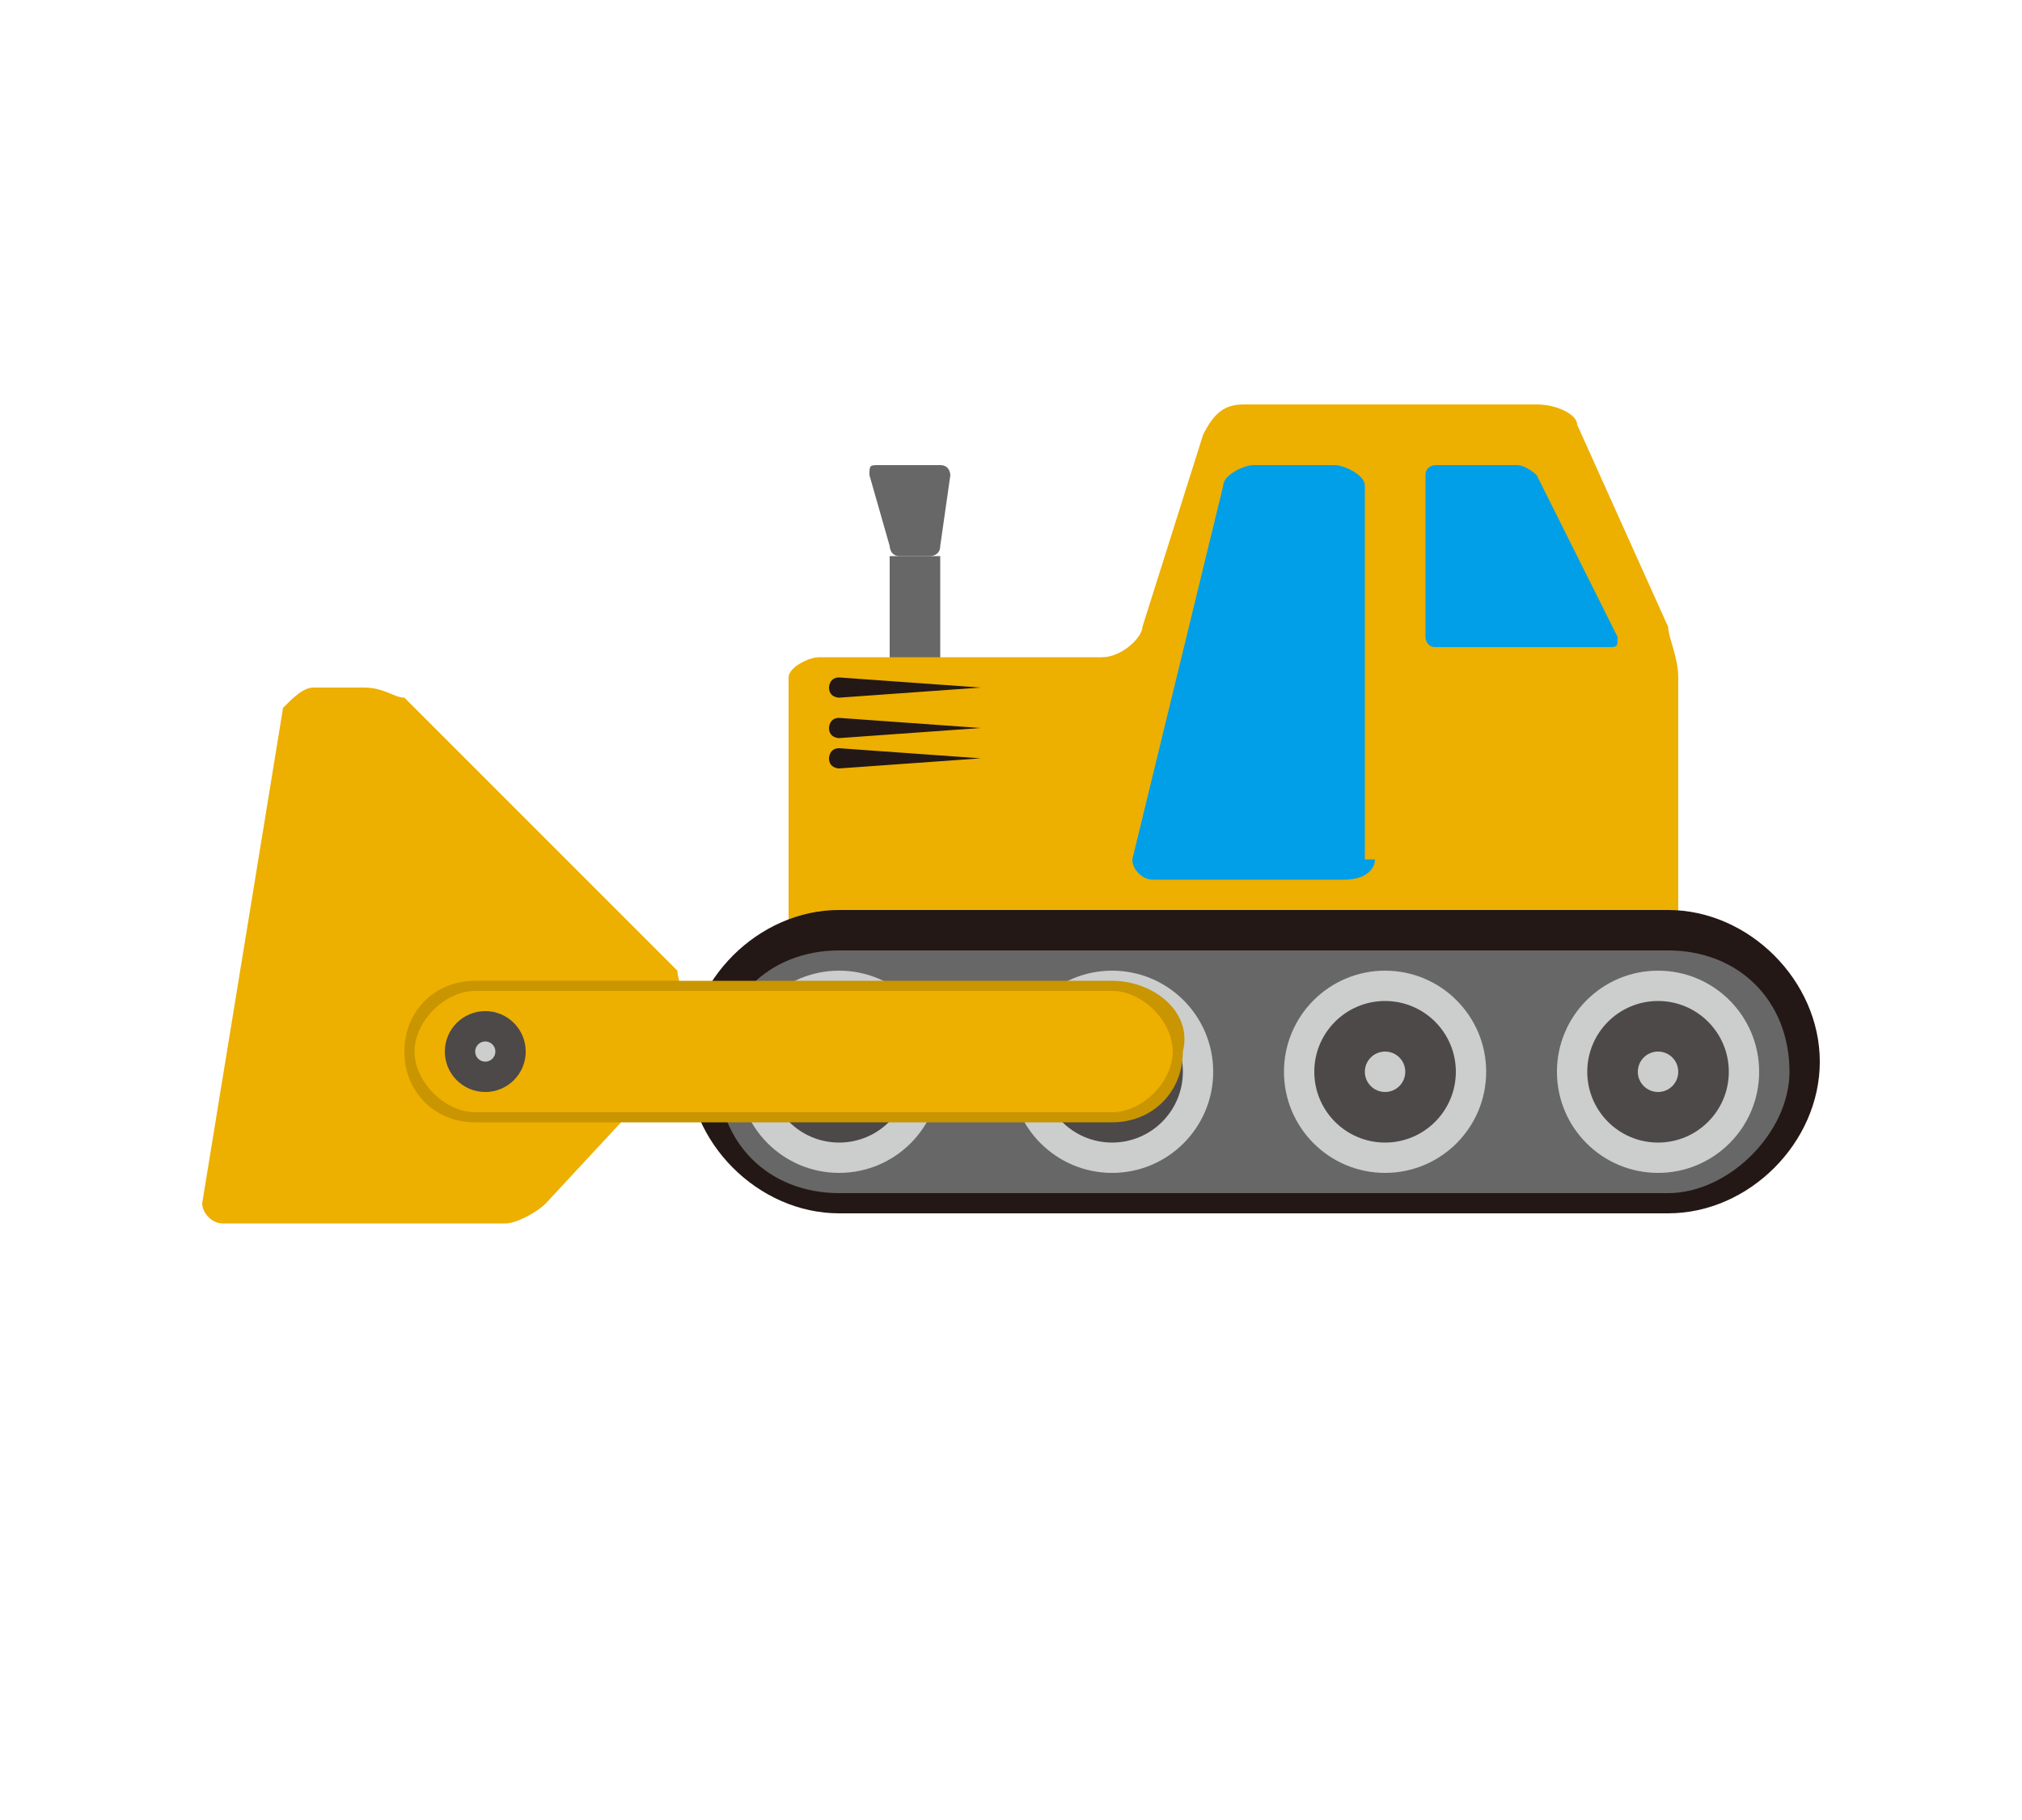 <?xml version="1.0" encoding="utf-8"?>
<!-- Generator: Adobe Illustrator 19.2.1, SVG Export Plug-In . SVG Version: 6.00 Build 0)  -->
<svg version="1.1" id="レイヤー_1" xmlns="http://www.w3.org/2000/svg" xmlns:xlink="http://www.w3.org/1999/xlink" x="0px"
	 y="0px" width="20px" height="18px" viewBox="0 0 20 18" style="enable-background:new 0 0 20 18;" xml:space="preserve">
<style type="text/css">
	.st0{fill:#686767;}
	.st1{fill:#EDAF00;}
	.st2{fill:#009FE8;}
	.st3{fill:#231815;}
	.st4{fill:#CCCDCD;}
	.st5{fill:#4C4948;}
	.st6{fill:#C99500;}
</style>
<g>
	<g>
		<g>
			<rect x="8.8" y="5.5" class="st0" width="0.5" height="2.2"/>
			<path class="st0" d="M9.3,5.4c0,0.1-0.1,0.1-0.1,0.1H8.9c-0.1,0-0.1-0.1-0.1-0.1L8.6,4.7c0-0.1,0-0.1,0.1-0.1h0.6
				c0.1,0,0.1,0.1,0.1,0.1L9.3,5.4z"/>
		</g>
		<g>
			<path class="st1" d="M12.3,4c-0.2,0-0.3,0.1-0.4,0.3l-0.6,1.9c0,0.1-0.2,0.3-0.4,0.3H8.1C8,6.5,7.8,6.6,7.8,6.7V10
				c0,0.2,0.1,0.3,0.3,0.3h8.2c0.2,0,0.3-0.1,0.3-0.3V7.5c0-0.2,0-0.4,0-0.5V6.7c0-0.2-0.1-0.4-0.1-0.5l-0.9-2
				C15.6,4.1,15.4,4,15.2,4H12.3z"/>
			<path class="st2" d="M16,6.3c0,0.1,0,0.1-0.1,0.1h-1.7c-0.1,0-0.1-0.1-0.1-0.1V4.7c0-0.1,0.1-0.1,0.1-0.1H15
				c0.1,0,0.2,0.1,0.2,0.1L16,6.3z"/>
			<path class="st2" d="M13.6,8.5c0,0.1-0.1,0.2-0.3,0.2h-1.9c-0.1,0-0.2-0.1-0.2-0.2l0.9-3.7c0-0.1,0.2-0.2,0.3-0.2h0.8
				c0.1,0,0.3,0.1,0.3,0.2V8.5z"/>
		</g>
		<g>
			<path class="st3" d="M16.5,9H8.3c-0.8,0-1.5,0.7-1.5,1.5c0,0.8,0.7,1.5,1.5,1.5h8.2c0.8,0,1.5-0.7,1.5-1.5C18,9.7,17.3,9,16.5,9z
				"/>
			<path class="st0" d="M16.5,11.8H8.3c-0.7,0-1.2-0.5-1.2-1.2c0-0.7,0.5-1.2,1.2-1.2h8.2c0.7,0,1.2,0.5,1.2,1.2
				C17.7,11.2,17.1,11.8,16.5,11.8z"/>
		</g>
		<g>
			<g>
				<circle class="st4" cx="8.3" cy="10.6" r="1"/>
				<circle class="st5" cx="8.3" cy="10.6" r="0.7"/>
			</g>
			<circle class="st4" cx="8.3" cy="10.6" r="0.2"/>
		</g>
		<g>
			<g>
				<circle class="st4" cx="11" cy="10.6" r="1"/>
				<circle class="st5" cx="11" cy="10.6" r="0.7"/>
			</g>
			<circle class="st4" cx="11" cy="10.6" r="0.2"/>
		</g>
		<g>
			<g>
				<circle class="st4" cx="13.7" cy="10.6" r="1"/>
				<circle class="st5" cx="13.7" cy="10.6" r="0.7"/>
			</g>
			<circle class="st4" cx="13.7" cy="10.6" r="0.2"/>
		</g>
		<g>
			<g>
				<circle class="st4" cx="16.4" cy="10.6" r="1"/>
				<circle class="st5" cx="16.4" cy="10.6" r="0.7"/>
			</g>
			<circle class="st4" cx="16.4" cy="10.6" r="0.2"/>
		</g>
		<path class="st3" d="M9.7,6.8C9.7,6.9,9.7,6.9,9.7,6.8L8.3,6.9c0,0-0.1,0-0.1-0.1l0,0c0,0,0-0.1,0.1-0.1L9.7,6.8
			C9.7,6.7,9.7,6.8,9.7,6.8L9.7,6.8z"/>
		<path class="st3" d="M9.7,7.2C9.7,7.2,9.7,7.3,9.7,7.2L8.3,7.3c0,0-0.1,0-0.1-0.1l0,0c0,0,0-0.1,0.1-0.1L9.7,7.2
			C9.7,7.1,9.7,7.1,9.7,7.2L9.7,7.2z"/>
		<path class="st3" d="M9.7,7.5C9.7,7.6,9.7,7.6,9.7,7.5L8.3,7.6c0,0-0.1,0-0.1-0.1l0,0c0,0,0-0.1,0.1-0.1L9.7,7.5
			C9.7,7.4,9.7,7.5,9.7,7.5L9.7,7.5z"/>
	</g>
	<g>
		<path class="st1" d="M2,11.9c0,0.1,0.1,0.2,0.2,0.2H5c0.1,0,0.3-0.1,0.4-0.2l1.3-1.4c0.1-0.1,0.1-0.2,0.1-0.4V10
			c0-0.1-0.1-0.3-0.1-0.4L4,6.9C3.9,6.9,3.8,6.8,3.6,6.8H3.1C3,6.8,2.9,6.9,2.8,7L2,11.9z"/>
		<g>
			<g>
				<path class="st6" d="M11,9.7H4.7C4.3,9.7,4,10,4,10.4c0,0.4,0.3,0.7,0.7,0.7H11c0.4,0,0.7-0.3,0.7-0.7C11.8,10,11.4,9.7,11,9.7z
					"/>
				<path class="st1" d="M11.6,10.4c0,0.3-0.3,0.6-0.6,0.6H4.7c-0.3,0-0.6-0.3-0.6-0.6l0,0c0-0.3,0.3-0.6,0.6-0.6H11
					C11.3,9.8,11.6,10.1,11.6,10.4L11.6,10.4z"/>
			</g>
			<g>
				<circle class="st5" cx="4.8" cy="10.4" r="0.4"/>
				<circle class="st4" cx="4.8" cy="10.4" r="0.1"/>
			</g>
		</g>
	</g>
</g>
</svg>
